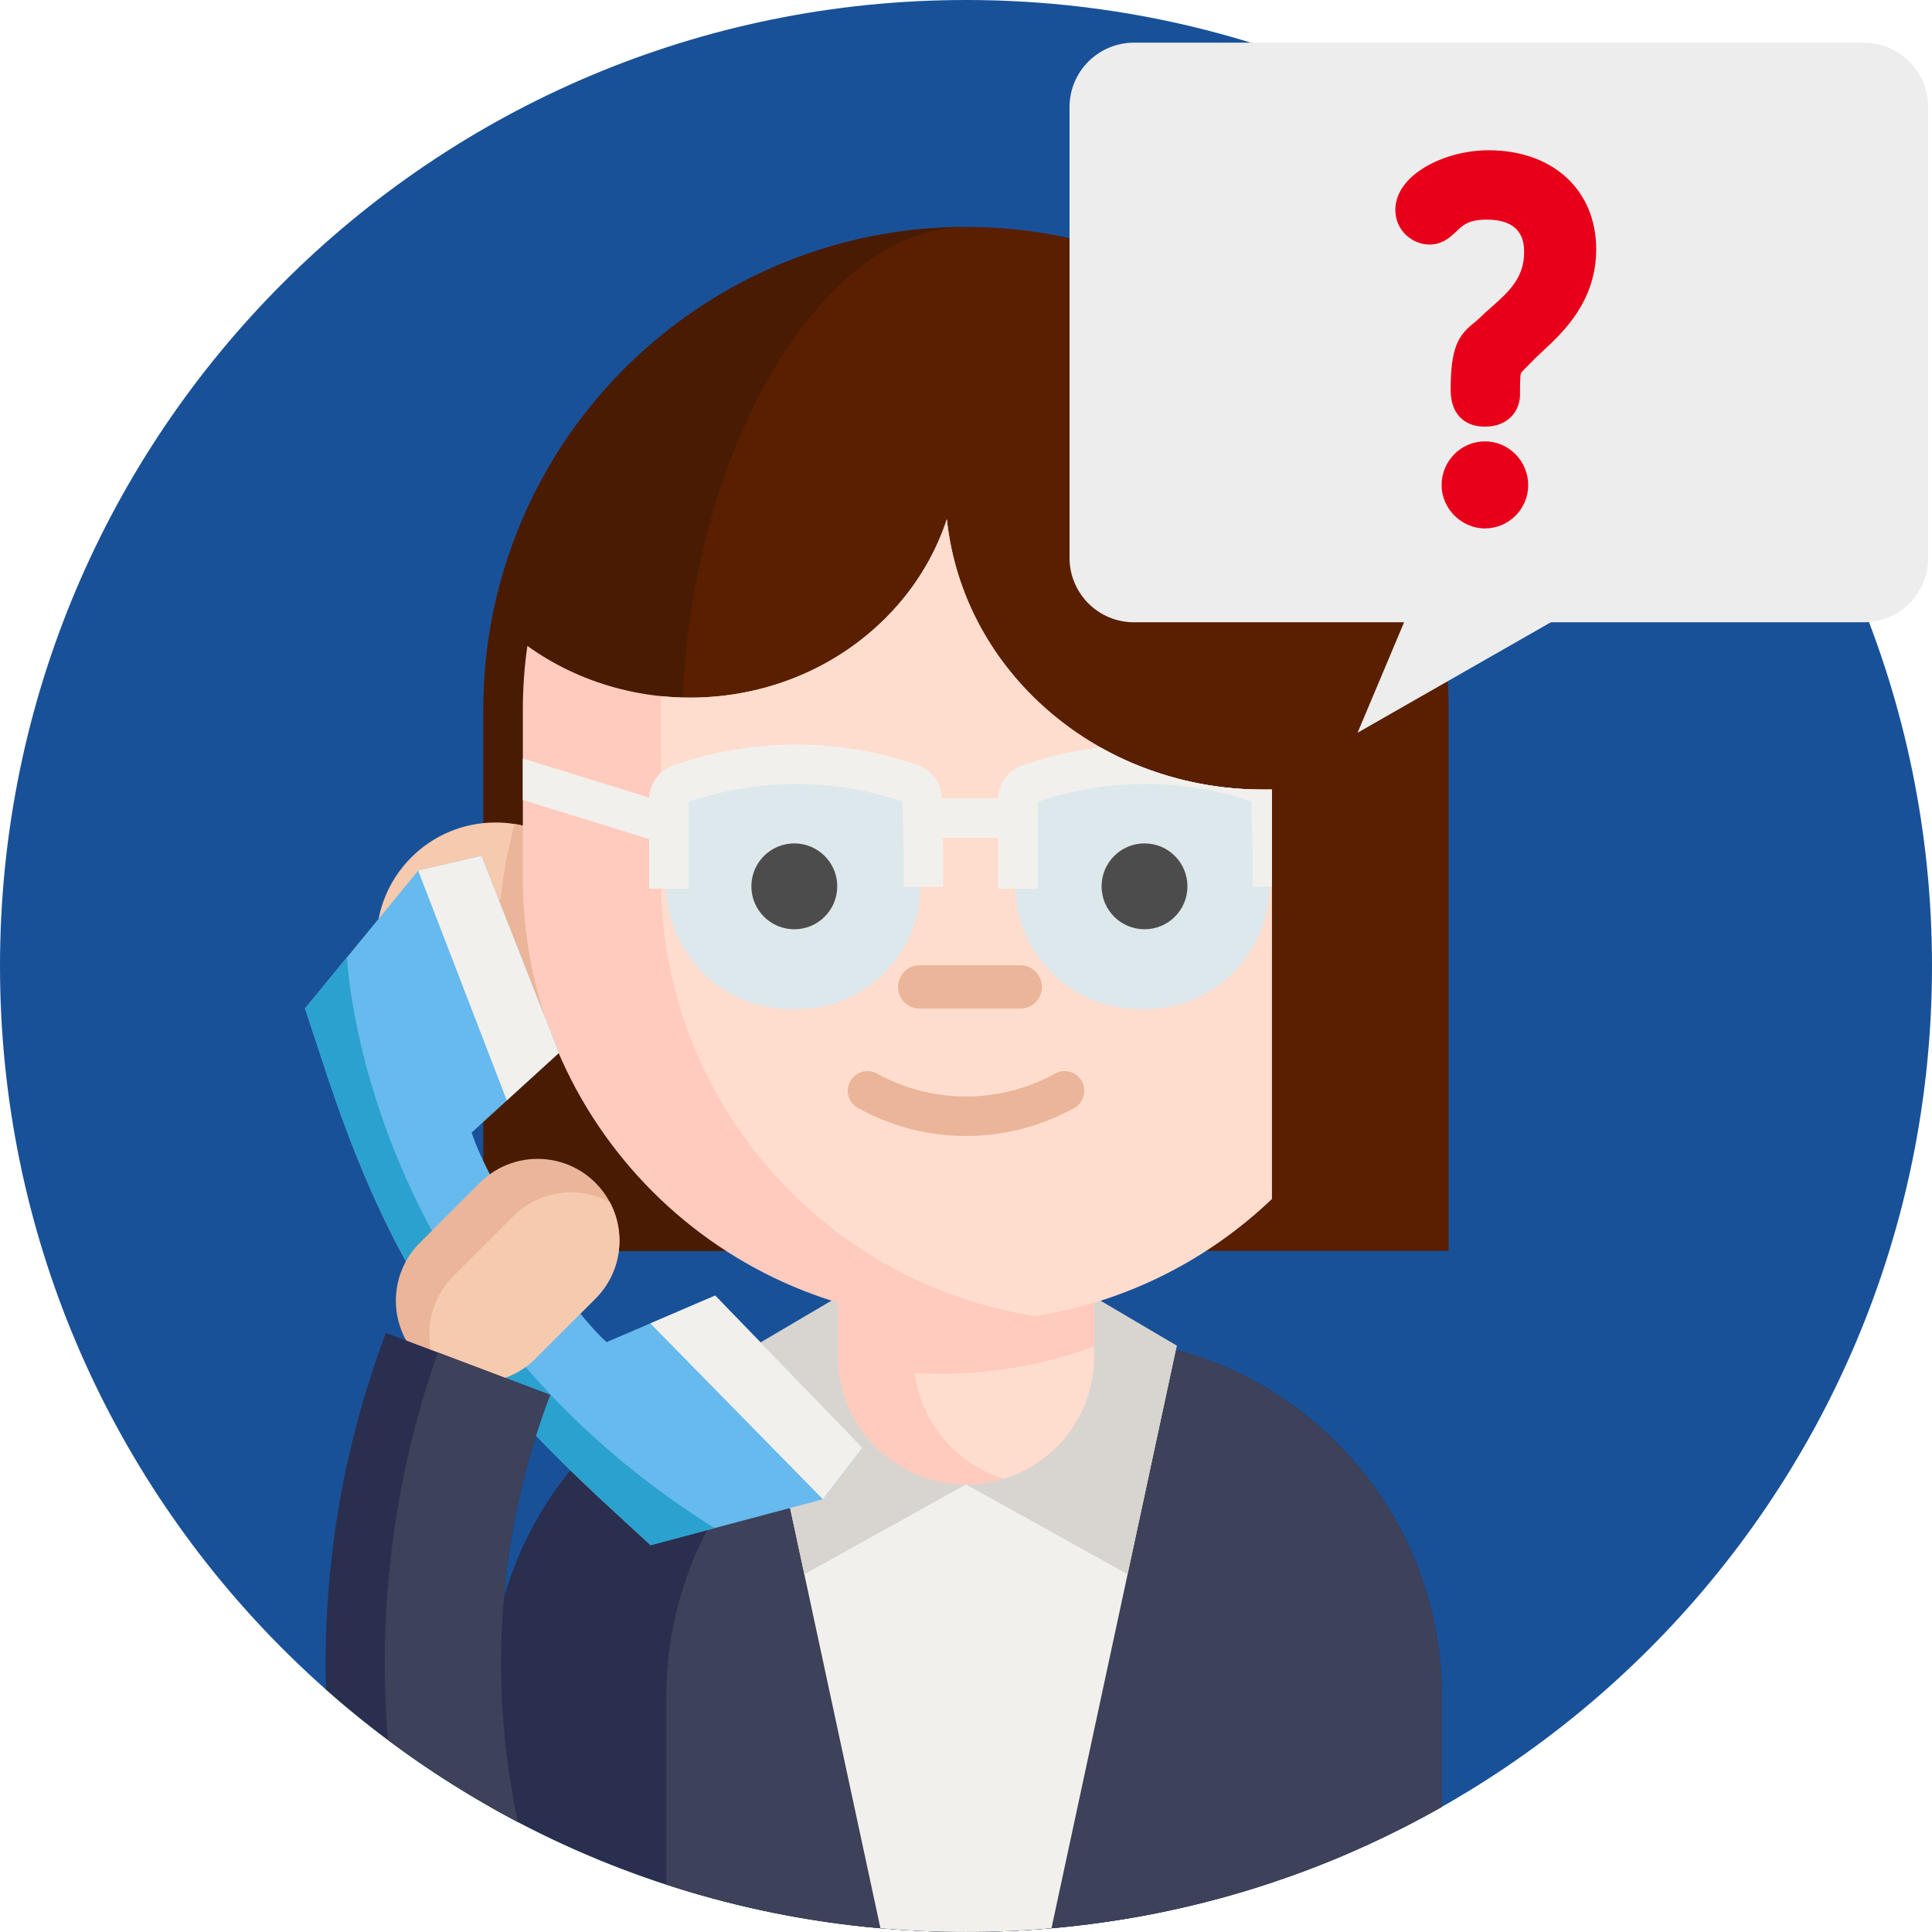 <?xml version="1.0" encoding="utf-8"?>
<svg width="90px" height="90px" viewBox="0 0 90 90" version="1.1" xmlns:xlink="http://www.w3.org/1999/xlink" xmlns="http://www.w3.org/2000/svg">
  <rect x="0" y="0" width="90" height="90" fill="#808080" stroke="none"/>
  <desc>Created with Lunacy</desc>
  <defs>
    <rect width="90" height="90" id="artboard_1" />
    <clipPath id="clip_1">
      <use xlink:href="#artboard_1" clip-rule="evenodd" />
    </clipPath>
  </defs>
  <g id="question" clip-path="url(#clip_1)">
    <use xlink:href="#artboard_1" stroke="none" fill="#FFFFFF" />
    <g id="question-(4)">
      <path d="M90 45C90 69.853 69.853 90 45 90C20.147 90 0 69.853 0 45C0 20.147 20.147 0 45 0C69.853 0 90 20.147 90 45Z" id="Path" fill="#195199" stroke="none" />
      <path d="M44.339 16.722L44.339 21.863C39.848 24.412 34.874 26.209 29.59 27.085C28.457 27.271 27.311 27.418 26.152 27.52C25.43 27.584 24.703 27.63 23.969 27.657C23.373 27.683 22.772 27.695 22.17 27.695C20.825 27.695 19.497 27.635 18.184 27.52C14.852 27.228 11.625 26.572 8.541 25.593C8.431 25.558 8.319 25.521 8.209 25.485C5.336 24.55 2.588 23.33 0 21.863L0 16.722C0 8.985 5.254 2.476 12.389 0.568C12.65 0.498 12.912 0.433 13.179 0.376C13.888 0.222 14.615 0.116 15.355 0.055C15.807 0.019 16.262 0 16.724 0L27.613 0C28.832 0 30.018 0.128 31.161 0.376C31.227 0.389 31.293 0.404 31.357 0.419C31.55 0.463 31.743 0.511 31.932 0.562C31.937 0.564 31.941 0.564 31.947 0.566C33.829 1.069 35.581 1.894 37.139 2.975C41.49 5.995 44.339 11.026 44.339 16.722L44.339 16.722Z" transform="translate(22.831 62.306)" id="Path" fill="#2A2F4F" stroke="none" />
      <path d="M36.13 16.722L36.13 21.863C31.639 24.412 26.665 26.209 21.381 27.085C20.248 27.271 19.102 27.418 17.943 27.52C17.221 27.584 16.494 27.63 15.761 27.657C15.164 27.683 14.563 27.695 13.961 27.695C12.616 27.695 11.289 27.635 9.975 27.52C6.643 27.228 3.416 26.572 0.332 25.593C0.222 25.558 0.11 25.521 0 25.485L0 16.722C0 8.985 5.253 2.476 12.389 0.568C12.649 0.498 12.912 0.433 13.178 0.376C13.887 0.222 14.615 0.116 15.355 0.055C15.807 0.019 16.262 0 16.723 0L19.405 0C20.623 0 21.809 0.128 22.952 0.376C23.018 0.389 23.084 0.404 23.148 0.419C23.341 0.463 23.534 0.511 23.723 0.562C23.728 0.564 23.732 0.564 23.738 0.566C25.62 1.069 27.372 1.894 28.93 2.975C33.281 5.995 36.13 11.026 36.13 16.722L36.13 16.722Z" transform="translate(31.04 62.306)" id="Path" fill="#3D4159" stroke="none" />
      <path d="M19.639 0L19.598 0.19L13.803 27.143C12.492 27.259 11.162 27.317 9.821 27.317C8.477 27.317 7.149 27.259 5.835 27.143L0.041 0.191L0 0L19.639 0Z" transform="translate(35.179 62.682)" id="Path" fill="#F2F0EC" stroke="none" />
      <path d="M9.819 9.224L2.291 13.408L0 2.756L4.678 0" transform="translate(35.179 59.927)" id="Path" fill="#D8D5D0" stroke="none" />
      <path d="M0 9.224L7.529 13.408L9.819 2.756L5.141 0" transform="translate(44.998 59.927)" id="Path" fill="#D8D5D0" stroke="none" />
      <path d="M0 47.702L0 22.482C0 19.92 0.428 17.409 1.271 15.02C4.427 6.037 12.951 0 22.48 0C23.66 0 24.838 0.092 25.983 0.273C31.218 1.09 36.021 3.763 39.503 7.798C43.023 11.874 44.962 17.089 44.962 22.482L44.962 47.702" transform="translate(22.519 10.572)" id="Path" fill="#591F00" stroke="none" />
      <path d="M9.248 23.465C9.248 32.386 14.471 42.706 17.34 47.701L0 47.701L0 22.48C0 19.918 0.428 17.407 1.271 15.018C4.408 6.087 12.853 0.068 22.316 0C15.404 0.173 9.248 11.261 9.248 23.465Z" transform="translate(22.519 10.574)" id="Path" fill="#491B02" stroke="none" />
      <path d="M11.933 0L11.933 7.322C11.933 10.003 10.166 12.268 7.731 13.021C7.174 13.194 6.579 13.288 5.966 13.288C2.67 13.288 0 10.617 0 7.322L0 0L11.933 0Z" transform="translate(39.034 55.863)" id="Path" fill="#FFCBBE" stroke="none" />
      <path d="M8.355 0L8.355 0.464C8.355 3.145 6.588 5.41 4.153 6.163C1.956 5.488 0.305 3.577 0 1.241C0.398 1.265 0.799 1.277 1.202 1.277C2.33 1.277 3.437 1.188 4.515 1.011C5.843 0.797 7.127 0.456 8.355 0L8.355 0Z" transform="translate(42.612 62.722)" id="Path" fill="#FFDDCE" stroke="none" />
      <path d="M11.097 5.548C11.097 8.31 9.08 10.6 6.437 11.025C6.148 11.073 5.852 11.097 5.548 11.097C2.483 11.097 0 8.613 0 5.548C0 2.484 2.483 0 5.548 0C5.852 0 6.148 0.024 6.437 0.071C9.08 0.496 11.097 2.786 11.097 5.548L11.097 5.548Z" transform="translate(17.536 38.315)" id="Path" fill="#F6CAAE" stroke="none" />
      <path d="M5.396 5.477C5.396 8.239 3.379 10.529 0.737 10.954C0.257 9.209 0 7.373 0 5.477C0 3.582 0.257 1.745 0.737 0C3.379 0.425 5.396 2.715 5.396 5.477L5.396 5.477Z" transform="translate(23.237 38.386)" id="Path" fill="#EAB599" stroke="none" />
      <path d="M3.966 1.983C3.966 3.079 3.078 3.967 1.983 3.967C0.888 3.967 0 3.079 0 1.983C0 0.888 0.888 0 1.983 0C3.078 0 3.966 0.888 3.966 1.983L3.966 1.983Z" transform="translate(21.102 41.88)" id="Path" fill="#EAB599" stroke="none" />
      <path d="M34.891 12.595L34.891 31.667C31.943 34.481 28.163 36.43 23.957 37.108C23.923 37.113 23.889 37.119 23.855 37.124C22.81 37.292 21.738 37.374 20.643 37.374C9.243 37.374 0 28.132 0 16.731L0 8.87C0 7.863 0.072 6.873 0.211 5.905C5.123 9.437 12.165 9.088 16.652 4.848C18.138 3.444 19.171 1.773 19.754 0C20.08 3.104 21.499 6.126 24.015 8.504C27.011 11.333 30.969 12.697 34.891 12.595L34.891 12.595Z" transform="translate(24.356 24.184)" id="Path" fill="#FFCBBE" stroke="none" />
      <path d="M28.462 12.595L28.462 31.667C25.514 34.481 21.734 36.429 17.528 37.107C17.495 37.112 17.46 37.118 17.427 37.124C7.552 35.581 0 27.037 0 16.731L0 8.869C0 8.66 0.003 8.453 0.011 8.245C3.652 8.617 7.432 7.487 10.223 4.847C11.709 3.444 12.741 1.772 13.325 0C13.65 3.104 15.07 6.126 17.586 8.504C18.472 9.34 19.44 10.047 20.468 10.627C20.996 10.925 21.537 11.189 22.09 11.419L22.092 11.419C24.021 12.22 26.093 12.612 28.161 12.598C28.262 12.598 28.361 12.596 28.462 12.595L28.462 12.595Z" transform="translate(30.784 24.184)" id="Path" fill="#FFDDCE" stroke="none" />
      <path d="M0 5.707L0 5.709C0.051 8.849 2.593 11.376 5.734 11.413C5.872 11.414 6.01 11.414 6.148 11.412C9.313 11.37 11.854 8.782 11.854 5.616L11.854 5.708L11.854 3.871L11.792 1.591C11.784 1.281 11.583 1.009 11.289 0.907C7.795 -0.31 3.989 -0.302 0.501 0.93C0.202 1.035 0.001 1.316 0.001 1.632L0.001 5.798L0.001 5.707L0 5.707Z" transform="translate(31.035 35.6)" id="Path" fill="#DDE8ED" stroke="none" />
      <path d="M11.853 3.866L11.853 5.611C11.853 8.777 9.312 11.365 6.146 11.409C6.008 11.411 5.871 11.411 5.733 11.409C2.592 11.373 0.05 8.845 0 5.705L0 1.629C0 1.311 0.201 1.032 0.5 0.926C2.146 0.345 3.861 0.036 5.584 0L5.586 0C7.515 0.801 9.586 1.193 11.654 1.179C11.739 1.296 11.787 1.436 11.792 1.587L11.853 3.866Z" transform="translate(47.291 35.603)" id="Path" fill="#DDE8ED" stroke="none" />
      <path d="M4 2C4 3.105 3.105 4 2 4C0.895 4 0 3.105 0 2C0 0.895 0.895 0 2 0C3.105 0 4 0.895 4 2Z" transform="translate(35.002 39.289)" id="Path" fill="#4C4C4C" stroke="none" />
      <path d="M4 2C4 3.105 3.105 4 2 4C0.895 4 0 3.105 0 2C0 0.895 0.895 0 2 0C3.105 0 4 0.895 4 2Z" transform="translate(51.316 39.289)" id="Path" fill="#4C4C4C" stroke="none" />
      <path d="M5.51 3.022C3.781 3.022 2.052 2.589 0.476 1.723C0.031 1.479 -0.131 0.921 0.114 0.476C0.358 0.031 0.917 -0.131 1.361 0.114C3.958 1.542 7.06 1.541 9.658 0.114C10.101 -0.131 10.66 0.031 10.905 0.476C11.149 0.921 10.987 1.479 10.542 1.723C8.967 2.589 7.238 3.022 5.51 3.022L5.51 3.022Z" transform="translate(39.492 49.896)" id="Path" fill="#EAB599" stroke="none" />
      <path d="M5.694 2.02L1.011 2.02C0.452 2.02 0 1.568 0 1.01C0 0.452 0.452 0 1.011 0L5.694 0C6.252 0 6.704 0.452 6.704 1.01C6.704 1.568 6.252 2.02 5.694 2.02Z" transform="translate(41.833 44.966)" id="Path" fill="#EAB599" stroke="none" />
      <g id="Group" transform="translate(24.355 34.685)">
        <path d="M1.837 6.713L0 6.713L0 2.547C0 1.844 0.447 1.213 1.112 0.978C4.785 -0.318 8.832 -0.326 12.509 0.955C13.16 1.182 13.61 1.795 13.629 2.481L13.69 4.785L13.69 6.622L11.853 6.622L11.853 4.797L11.795 2.652C8.578 1.558 5.05 1.565 1.837 2.671L1.837 6.713Z" transform="translate(5.887 0)" id="Path" fill="#F2F0EC" stroke="none" />
        <path d="M12.749 1.967L12.749 6.494L11.852 6.494L11.852 4.671L11.795 2.525C8.578 1.431 5.051 1.438 1.837 2.544L1.837 6.586L0 6.586L0 2.42C0 1.717 0.448 1.087 1.113 0.852C2.296 0.435 3.519 0.15 4.755 0C7.204 1.383 9.987 2.039 12.749 1.967Z" transform="translate(22.142 0.126)" id="Path" fill="#F2F0EC" stroke="none" />
        <path d="M4.996e-15 0L4.463 0L4.463 1.837L0 1.837L4.996e-15 0Z" transform="translate(18.598 2.505)" id="Path" fill="#F2F0EC" stroke="none" />
        <path d="M7.094 2.233L6.515 3.976L5.255 3.558L0 1.932L0 0L5.532 1.713L7.094 2.233Z" transform="translate(0 0.648)" id="Path" fill="#F2F0EC" stroke="none" />
      </g>
      <path d="M25.97 27.57L24.122 29.972L19.076 31.318L16.097 32.112L13.772 29.968C13.707 29.907 13.642 29.849 13.579 29.786C7.026 23.67 3.929 18.861 1.075 10.363C1.045 10.28 1.018 10.196 0.99 10.111L0 7.108L1.958 4.724L5.271 0.689L8.219 0L8.677 1.162L9.965 4.438L11.829 9.18L9.402 11.395L7.764 12.89C8.515 15.299 12.167 20.97 14.047 22.652L16.086 21.78L19.106 20.483L22.652 24.147L25.101 26.675L25.103 26.673L25.97 27.57Z" transform="translate(14.209 39.868)" id="Path" fill="#66BAED" stroke="none" />
      <path d="M3.021 0L0 1.296L8.037 9.487L9.884 7.086L3.021 0Z" transform="translate(30.295 60.352)" id="Path" fill="#F2F0EC" stroke="none" />
      <path d="M6.56 9.181L4.129 11.394L0 0.687L2.951 0L6.56 9.181Z" transform="translate(19.479 39.867)" id="Path" fill="#F2F0EC" stroke="none" />
      <path d="M19.076 26.594L16.097 27.387L13.772 25.244C13.707 25.183 13.642 25.124 13.579 25.062C7.026 18.946 3.929 14.137 1.075 5.639C1.045 5.556 1.018 5.472 0.99 5.387L0 2.384L1.958 0C1.958 0 2.582 16.27 19.074 26.592C19.074 26.592 19.076 26.592 19.076 26.594L19.076 26.594Z" transform="translate(14.209 44.592)" id="Path" fill="#2BA1CF" stroke="none" />
      <path d="M9.299 6.506L6.506 9.299C5.762 10.043 4.787 10.416 3.811 10.414C3.192 10.416 2.571 10.265 2.01 9.963C1.689 9.791 1.388 9.57 1.116 9.299C-0.372 7.811 -0.372 5.397 1.116 3.909L3.909 1.116C5.397 -0.372 7.81 -0.372 9.299 1.116C9.57 1.388 9.791 1.689 9.963 2.01C10.739 3.453 10.515 5.289 9.299 6.506L9.299 6.506Z" transform="translate(18.441 53.985)" id="Path" fill="#EAB599" stroke="none" />
      <path d="M7.74 4.948L4.948 7.74C4.204 8.485 3.229 8.858 2.253 8.856C1.633 8.858 1.013 8.707 0.452 8.405C-0.323 6.962 -0.1 5.126 1.116 3.909L3.909 1.117C5.126 -0.1 6.963 -0.324 8.405 0.452C9.18 1.895 8.957 3.731 7.74 4.948Z" transform="translate(19.999 55.543)" id="Path" fill="#F6CAAE" stroke="none" />
      <path d="M8.959 22.788C6.836 21.674 4.812 20.395 2.904 18.968C1.908 18.224 0.946 17.44 0.018 16.617C-0.143 10.995 0.788 5.349 2.808 0C3.615 0.305 4.423 0.61 5.229 0.915C6.97 1.572 8.711 2.232 10.454 2.889C8.041 9.276 7.543 16.186 8.959 22.788L8.959 22.788Z" transform="translate(15.169 62.089)" id="Path" fill="#2A2F4F" stroke="none" />
      <path d="M6.204 21.874C4.081 20.759 2.057 19.481 0.149 18.053C-0.355 11.979 0.42 5.826 2.474 0C4.215 0.658 5.956 1.317 7.699 1.975C5.285 8.361 4.788 15.271 6.204 21.874Z" transform="translate(17.924 63.003)" id="Path" fill="#3D4159" stroke="none" />
      <path d="M2.999 0L37.001 0Q37.148 0 37.295 0.014Q37.442 0.029 37.586 0.058Q37.731 0.086 37.872 0.129Q38.013 0.172 38.149 0.228Q38.285 0.285 38.415 0.354Q38.545 0.424 38.667 0.505Q38.79 0.587 38.904 0.681Q39.017 0.774 39.122 0.878Q39.226 0.983 39.319 1.096Q39.413 1.21 39.495 1.333Q39.576 1.455 39.646 1.585Q39.715 1.715 39.772 1.851Q39.828 1.987 39.871 2.128Q39.914 2.269 39.942 2.414Q39.971 2.558 39.986 2.705Q40 2.852 40 2.999L40 24.001Q40 24.148 39.986 24.295Q39.971 24.442 39.942 24.586Q39.914 24.731 39.871 24.872Q39.828 25.013 39.772 25.149Q39.715 25.285 39.646 25.415Q39.576 25.545 39.495 25.667Q39.413 25.79 39.319 25.904Q39.226 26.017 39.122 26.122Q39.017 26.226 38.904 26.319Q38.79 26.413 38.667 26.495Q38.545 26.576 38.415 26.646Q38.285 26.715 38.149 26.772Q38.013 26.828 37.872 26.871Q37.731 26.914 37.586 26.942Q37.442 26.971 37.295 26.986Q37.148 27 37.001 27L2.999 27Q2.852 27 2.705 26.986Q2.558 26.971 2.414 26.942Q2.269 26.914 2.128 26.871Q1.987 26.828 1.851 26.772Q1.715 26.715 1.585 26.646Q1.455 26.576 1.333 26.495Q1.21 26.413 1.096 26.319Q0.983 26.226 0.878 26.122Q0.774 26.017 0.681 25.904Q0.587 25.79 0.505 25.667Q0.424 25.545 0.354 25.415Q0.285 25.285 0.228 25.149Q0.172 25.013 0.129 24.872Q0.086 24.731 0.058 24.586Q0.029 24.442 0.014 24.295Q0 24.148 0 24.001L0 2.999Q0 2.852 0.014 2.705Q0.029 2.558 0.058 2.414Q0.086 2.269 0.129 2.128Q0.172 1.987 0.228 1.851Q0.285 1.715 0.354 1.585Q0.424 1.455 0.505 1.333Q0.587 1.21 0.681 1.096Q0.774 0.983 0.878 0.878Q0.983 0.774 1.096 0.681Q1.21 0.587 1.333 0.505Q1.455 0.424 1.585 0.354Q1.715 0.285 1.851 0.228Q1.987 0.172 2.128 0.129Q2.269 0.086 2.414 0.058Q2.558 0.029 2.705 0.014Q2.852 0 2.999 0L2.999 0Z" transform="translate(49.823 1.988)" id="Path" fill="#EDEDED" stroke="none" />
      <path d="M3.597 0.45L0 8.992L15.735 0L3.597 0.45Z" transform="translate(63.241 25.141)" id="Path" fill="#EDEDED" stroke="none" />
      <path d="M2.017 0C0.905 0 0 0.915 0 2.038C0 3.132 0.924 4.055 2.017 4.055C3.129 4.055 4.034 3.15 4.034 2.038C4.034 0.915 3.129 0 2.017 0L2.017 0Z" transform="translate(67.155 20.561)" id="Path" fill="#E8001A" stroke="none" />
      <path d="M4.341 0C2.288 0 0 1.141 0 2.777C0 3.775 0.828 4.393 1.594 4.393C2.206 4.393 2.59 4.023 2.844 3.779C3.149 3.485 3.413 3.231 4.257 3.231C5.999 3.231 5.999 4.384 5.999 4.763C5.999 5.966 5.241 6.634 4.438 7.342C4.234 7.522 4.041 7.693 3.86 7.874C3.796 7.937 3.727 7.993 3.647 8.056C2.907 8.642 2.577 9.231 2.577 11.175C2.577 12.239 3.173 12.875 4.172 12.875C5.296 12.875 5.808 12.103 5.808 11.386C5.808 10.977 5.808 10.512 5.85 10.385C5.864 10.343 6.039 10.169 6.18 10.03L6.342 9.869L6.375 9.834C6.493 9.704 6.665 9.544 6.864 9.36C7.797 8.496 9.357 7.05 9.357 4.615C9.357 1.855 7.341 0 4.341 0L4.341 0Z" transform="translate(65 7)" id="Path" fill="#E8001A" stroke="none" />
    </g>
  </g>
</svg>